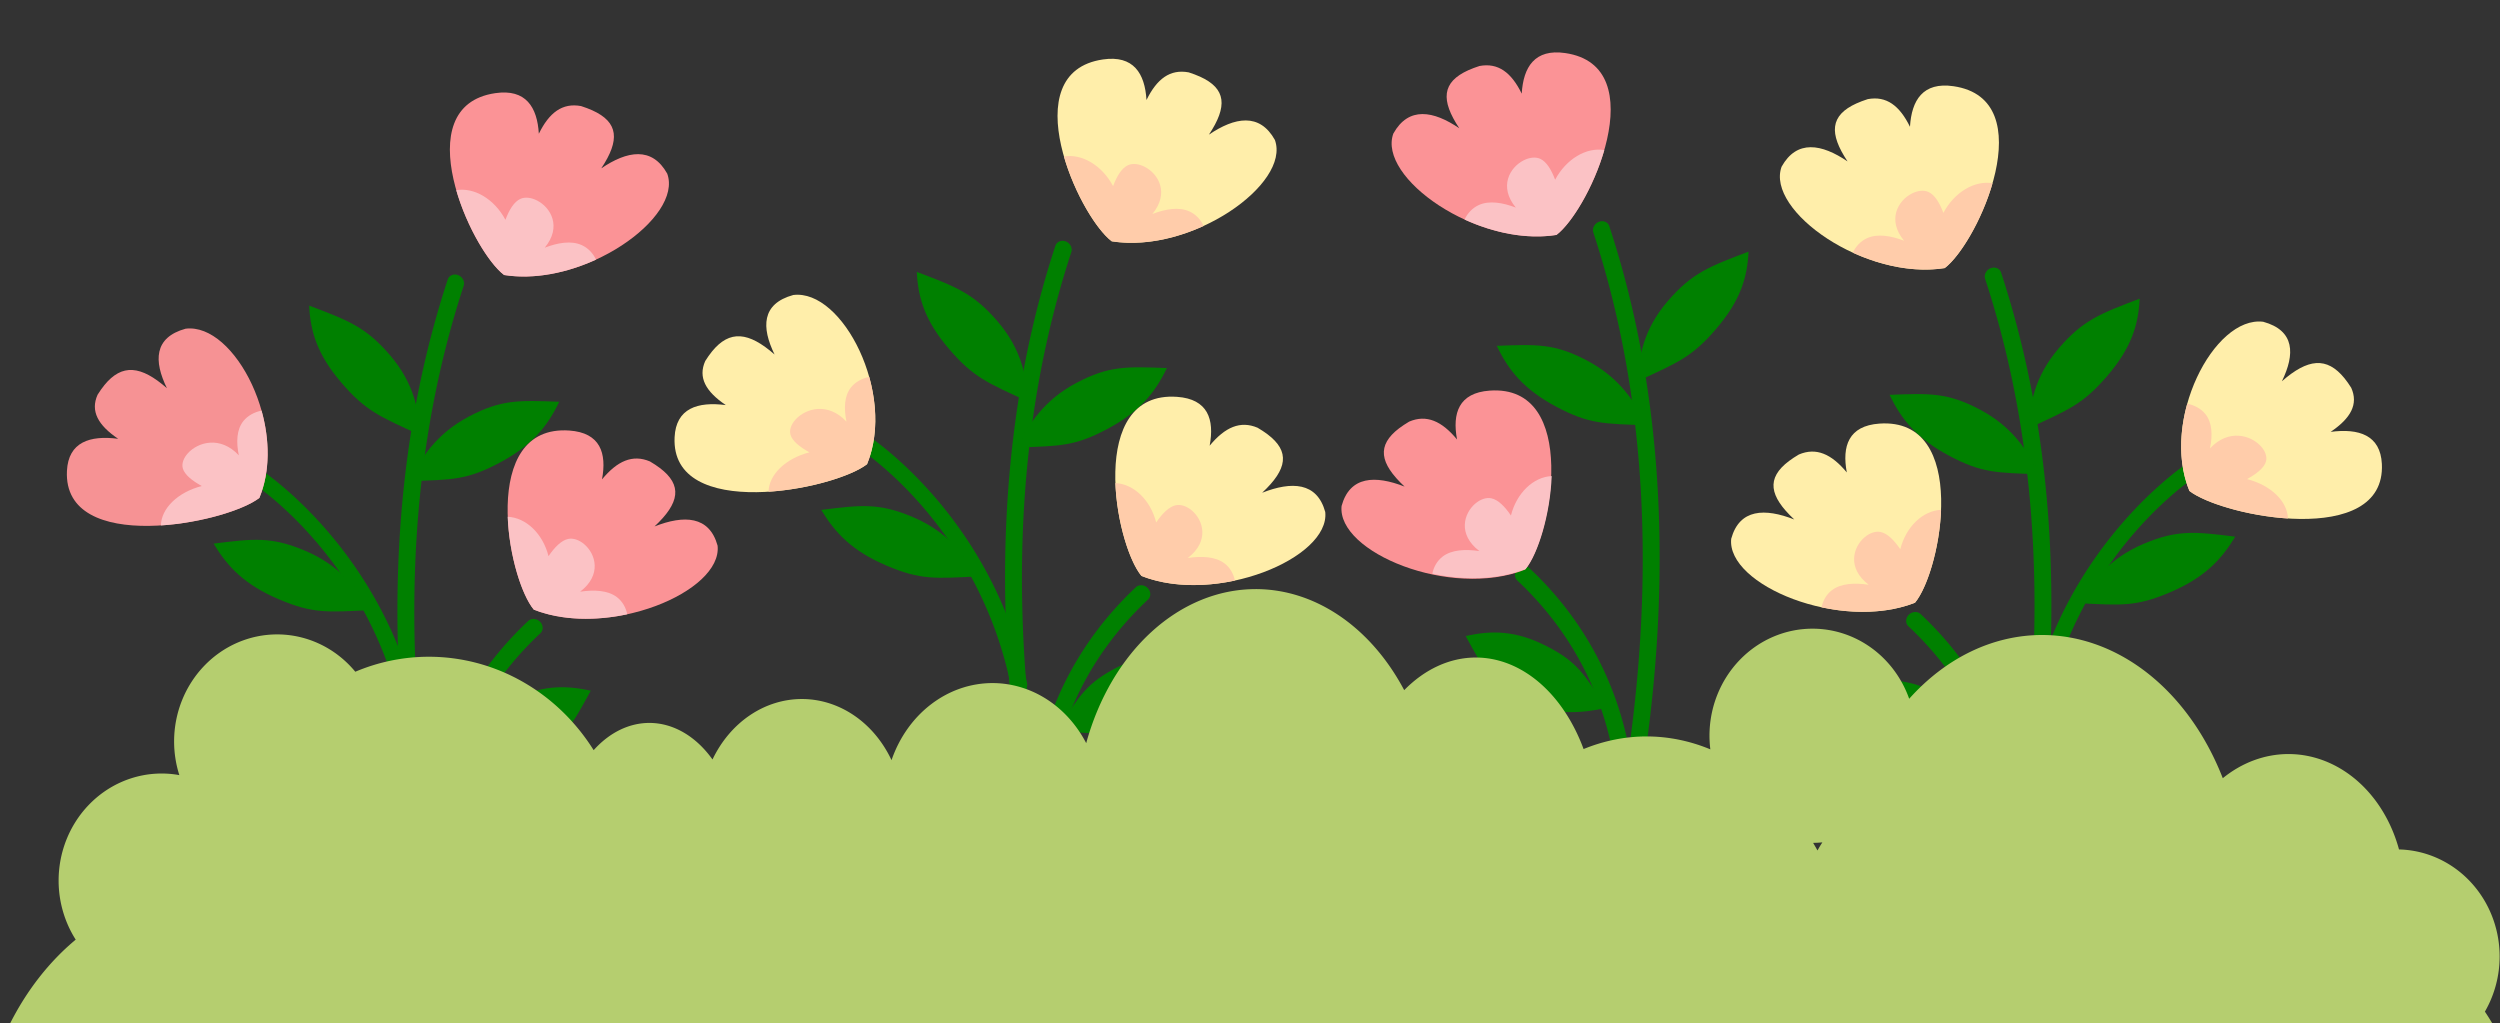 <?xml version="1.0" encoding="UTF-8"?><svg xmlns="http://www.w3.org/2000/svg" xmlns:xlink="http://www.w3.org/1999/xlink" height="103.2" preserveAspectRatio="xMidYMid meet" version="1.0" viewBox="-1.0 -5.4 252.2 103.2" width="252.2" zoomAndPan="magnify"><rect x="-1.0" y="-5.4" width="252.2" height="103.2" fill="#333333" stroke="none"/><g><g stroke-width=".334"><g><g><g color="#000" fill="#008000" id="change1_2" stroke-linecap="round" stroke-width=".071"><path d="m-1470.9-3269.1a0.297 0.345 70.276 0 1 0.25 0.184c3.187 8.861 2.202 18.229 0.115 25.923l-0.634-0.237c2.039-7.586 2.986-16.784-0.131-25.452a0.297 0.345 70.276 0 1 0.224-0.397 0.297 0.345 70.276 0 1 0.176-0.021z" fill="inherit" transform="matrix(2.478 0 0 2.713 3805.618 8885.991)"/><path d="m-1473.9-3256.2c4.82 4.13 4.26 9.331 4.26 9.331a0.297 0.345 70.276 0 1-0.372 0.302 0.297 0.345 70.276 0 1-0.306-0.304s0.549-4.908-4.078-8.873a0.297 0.345 70.276 0 1 0.014-0.428 0.297 0.345 70.276 0 1 0.481-0.028z" fill="inherit" transform="matrix(2.478 0 0 2.713 3805.618 8885.991)"/><path d="m-1466.3-3265.1c0.991-1.055 1.266-1.907 1.319-2.872-1.584 0.55-2.302 0.789-3.293 1.844s-1.175 2.079-1.235 2.977c1.65-0.696 2.219-0.894 3.21-1.949z" fill="inherit" transform="matrix(2.478 0 0 2.713 3805.618 8885.991)"/><path d="m-1473.2-3253.3c-1.254-0.586-2.222-0.596-3.297-0.379 0.743 1.245 1.07 1.813 2.323 2.398 1.254 0.586 2.406 0.469 3.406 0.277-0.912-1.264-1.179-1.711-2.433-2.297z" fill="inherit" transform="matrix(2.478 0 0 2.713 3805.618 8885.991)"/><path d="m-1472.8-3262.2c-1.335-0.647-1.955-1.363-2.433-2.269 1.625-0.056 2.357-0.092 3.692 0.555 1.335 0.647 1.953 1.562 2.407 2.4-1.748-0.06-2.332-0.04-3.666-0.686z" fill="inherit" transform="matrix(2.478 0 0 2.713 3805.618 8885.991)"/></g><g><g id="change2_4"><path d="m-4879.8-8506.9c-2.318 0.039-4.831 0.247-7.547 0.621-11.441 3.173-15.818 12.784-15.215 28.33-8.925-15.41-20.839-23.151-36.529-11.922-45.95 32.884 33.074 99.955 59.795 105.76 48.299-14.872 82.615-84.461 60.437-106.16-16.823-12.04-29.304-2.266-38.414 15.383 1.946-22.039-4.178-32.327-22.531-32.018z" fill="#fb9396" transform="matrix(-.144 .068 .073 .135 65.433 1481.944)"/></g><g id="change3_5"><path d="m-4883.4-8437.7c-4.112-0.137-7.819 1.133-9.807 3.725-2.66 3.47-2.939 9.656-2.018 16.66-12.417-9.265-27.328-10.677-36.385-3.811 17.122 19.049 40.129 34.42 52.301 37.066 18.347-5.649 34.665-19.201 46.646-35.018-3.503-2.911-7.908-4.71-12.356-4.629-7.226 0.131-14.01 5.211-19.854 11.92 3.302-17.318-8.755-25.589-18.529-25.914z" fill="#fbc2c5" transform="matrix(-.144 .068 .073 .135 65.433 1481.944)"/></g></g></g><g id="change2_2"><path d="m-1479.2-3241.3c0.117-0.081 0.252-0.162 0.403-0.244 0.705-0.274 1.327-0.021 1.948 0.665-0.2-0.977 0.071-1.734 1.326-1.817 3.675-0.241 2.537 5.451 1.445 6.656-3.038 1.094-7.67-0.648-7.471-2.368 0.336-1.116 1.37-1.146 2.565-0.719-1.021-0.871-1.146-1.53-0.216-2.174z" fill="#fb9396" transform="matrix(2.478 0 0 2.713 3805.618 8831.44)"/></g><g id="change3_3"><path d="m-1476.1-3238.5c0.2-0.153 0.438-0.232 0.646-0.192 0.278 0.053 0.552 0.307 0.799 0.639 0.232-0.84 0.918-1.434 1.659-1.465-0.057 1.426-0.563 2.906-1.06 3.455-1.154 0.416-2.538 0.421-3.799 0.175 0.053-0.25 0.198-0.484 0.423-0.64 0.367-0.253 0.919-0.279 1.492-0.202-0.891-0.621-0.635-1.406-0.16-1.77z" fill="#fbc2c5" transform="matrix(2.478 0 0 2.713 3805.618 8831.44)"/></g></g><g><g color="#000" fill="#008000" id="change1_3" stroke-linecap="round" stroke-width=".11"><path d="m-899.9-3433a0.521 0.471 36.747 0 0-0.37 0.297c-4.716 14.306-3.259 29.432-0.17 41.854l0.938-0.383c-3.018-12.248-4.419-27.099 0.194-41.094a0.521 0.471 36.747 0 0-0.332-0.64 0.521 0.471 36.747 0 0-0.261-0.034z" fill="inherit" transform="matrix(1.674 0 0 1.68 1551.218 5789.74)"/><path d="m-895.42-3412.2c-7.133 6.669-6.305 15.066-6.305 15.066a0.521 0.471 36.747 0 0 0.55 0.488 0.521 0.471 36.747 0 0 0.453-0.491s-0.812-7.925 6.035-14.326a0.521 0.471 36.747 0 0-0.021-0.692 0.521 0.471 36.747 0 0-0.712-0.045z" fill="inherit" transform="matrix(1.674 0 0 1.68 1551.218 5789.74)"/><path d="m-911.97-3421.4a0.521 0.471 36.747 0 0-0.303 0.203 0.521 0.471 36.747 0 0 0.191 0.682s7.105 4.523 9.12 14.175a0.521 0.471 36.747 0 0 0.595 0.434 0.521 0.471 36.747 0 0 0.392-0.539c-2.098-10.055-9.611-14.874-9.611-14.874a0.521 0.471 36.747 0 0-0.382-0.081z" fill="inherit" transform="matrix(1.674 0 0 1.68 1551.218 5789.74)"/><path d="m-906.67-3426.5c-1.466-1.703-1.874-3.079-1.951-4.637 2.344 0.887 3.407 1.274 4.873 2.977 1.466 1.703 1.739 3.357 1.828 4.806-2.442-1.124-3.284-1.443-4.75-3.146z" fill="inherit" transform="matrix(1.674 0 0 1.68 1551.218 5789.74)"/><path d="m-896.53-3407.4c1.855-0.945 3.289-0.962 4.879-0.612-1.1 2.011-1.583 2.927-3.438 3.872-1.855 0.945-3.56 0.756-5.041 0.448 1.349-2.041 1.745-2.763 3.6-3.708z" fill="inherit" transform="matrix(1.674 0 0 1.68 1551.218 5789.74)"/><path d="m-910.44-3413.5c-2.068-0.874-3.095-1.949-3.939-3.346 2.386-0.292 3.46-0.44 5.528 0.434 2.068 0.874 3.122 2.268 3.922 3.561-2.586 0.121-3.443 0.226-5.511-0.648z" fill="inherit" transform="matrix(1.674 0 0 1.68 1551.218 5789.74)"/><path d="m-897.15-3421.7c1.975-1.044 2.894-2.2 3.6-3.663-2.404-0.091-3.489-0.148-5.463 0.896-1.975 1.044-2.89 2.521-3.562 3.875 2.587-0.096 3.451-0.064 5.426-1.108z" fill="inherit" transform="matrix(1.674 0 0 1.68 1551.218 5789.74)"/></g><g><g><g id="change4_1"><path d="m-4879.8-8506.9c-2.318 0.039-4.831 0.247-7.547 0.621-11.441 3.173-15.818 12.784-15.215 28.33-8.925-15.41-20.839-23.151-36.529-11.922-45.95 32.884 33.074 99.955 59.795 105.76 48.299-14.872 82.615-84.461 60.437-106.16-16.823-12.04-29.304-2.266-38.414 15.383 1.946-22.039-4.178-32.327-22.531-32.018z" fill="#f69294" transform="matrix(.1 -.119 .127 .093 1577.876 243.91)"/></g><g id="change3_2"><path d="m-4883.4-8437.7c-4.112-0.137-7.819 1.133-9.807 3.725-2.66 3.47-2.939 9.656-2.018 16.66-12.417-9.265-27.328-10.677-36.385-3.811 17.122 19.049 40.129 34.42 52.301 37.066 18.347-5.649 34.665-19.201 46.646-35.018-3.503-2.911-7.908-4.71-12.356-4.629-7.226 0.131-14.01 5.211-19.854 11.92 3.302-17.318-8.755-25.589-18.529-25.914z" fill="#fbc2c5" transform="matrix(.1 -.119 .127 .093 1577.876 243.91)"/></g></g><g><g id="change2_1"><path d="m-4879.8-8506.9c-2.318 0.039-4.831 0.247-7.547 0.621-11.441 3.173-15.818 12.784-15.215 28.33-8.925-15.41-20.839-23.151-36.529-11.922-45.95 32.884 33.074 99.955 59.795 105.76 48.299-14.872 82.615-84.461 60.437-106.16-16.823-12.04-29.304-2.266-38.414 15.383 1.946-22.039-4.178-32.327-22.531-32.018z" fill="#fb9396" transform="matrix(.144 .068 -.073 .135 140.437 1485.988)"/></g><g id="change3_1"><path d="m-4883.4-8437.7c-4.112-0.137-7.819 1.133-9.807 3.725-2.66 3.47-2.939 9.656-2.018 16.66-12.417-9.265-27.328-10.677-36.385-3.811 17.122 19.049 40.129 34.42 52.301 37.066 18.347-5.649 34.665-19.201 46.646-35.018-3.503-2.911-7.908-4.71-12.356-4.629-7.226 0.131-14.01 5.211-19.854 11.92 3.302-17.318-8.755-25.589-18.529-25.914z" fill="#fbc2c5" transform="matrix(.144 .068 -.073 .135 140.437 1485.988)"/></g></g><g><g id="change2_3"><path d="m-4879.8-8506.9c-2.318 0.039-4.831 0.247-7.547 0.621-11.441 3.173-15.818 12.784-15.215 28.33-8.925-15.41-20.839-23.151-36.529-11.922-45.95 32.884 33.074 99.955 59.795 105.76 48.299-14.872 82.615-84.461 60.437-106.16-16.823-12.04-29.304-2.266-38.414 15.383 1.946-22.039-4.178-32.327-22.531-32.018z" fill="#fb9396" transform="matrix(.124 .097 -.104 .116 -214.058 1501.95)"/></g><g id="change3_4"><path d="m-4883.4-8437.7c-4.112-0.137-7.819 1.133-9.807 3.725-2.66 3.47-2.939 9.656-2.018 16.66-12.417-9.265-27.328-10.677-36.385-3.811 17.122 19.049 40.129 34.42 52.301 37.066 18.347-5.649 34.665-19.201 46.646-35.018-3.503-2.911-7.908-4.71-12.356-4.629-7.226 0.131-14.01 5.211-19.854 11.92 3.302-17.318-8.755-25.589-18.529-25.914z" fill="#fbc2c5" transform="matrix(.124 .097 -.104 .116 -214.058 1501.95)"/></g></g></g></g><g><g color="#000" fill="#008000" id="change1_4" stroke-linecap="round" stroke-width=".11"><path d="m-899.9-3433a0.521 0.471 36.747 0 0-0.37 0.297c-4.716 14.306-3.259 29.432-0.17 41.854l0.938-0.383c-3.018-12.248-4.419-27.099 0.194-41.094a0.521 0.471 36.747 0 0-0.332-0.64 0.521 0.471 36.747 0 0-0.261-0.034z" fill="inherit" transform="matrix(-1.674 0 0 1.68 -1306.182 5789.04)"/><path d="m-895.42-3412.2c-7.133 6.669-6.305 15.066-6.305 15.066a0.521 0.471 36.747 0 0 0.55 0.488 0.521 0.471 36.747 0 0 0.453-0.491s-0.812-7.925 6.035-14.326a0.521 0.471 36.747 0 0-0.021-0.692 0.521 0.471 36.747 0 0-0.712-0.045z" fill="inherit" transform="matrix(-1.674 0 0 1.68 -1306.182 5789.04)"/><path d="m-911.97-3421.4a0.521 0.471 36.747 0 0-0.303 0.203 0.521 0.471 36.747 0 0 0.191 0.682s7.105 4.523 9.12 14.175a0.521 0.471 36.747 0 0 0.595 0.434 0.521 0.471 36.747 0 0 0.392-0.539c-2.098-10.055-9.611-14.874-9.611-14.874a0.521 0.471 36.747 0 0-0.382-0.081z" fill="inherit" transform="matrix(-1.674 0 0 1.68 -1306.182 5789.04)"/><path d="m-906.67-3426.5c-1.466-1.703-1.874-3.079-1.951-4.637 2.344 0.887 3.407 1.274 4.873 2.977 1.466 1.703 1.739 3.357 1.828 4.806-2.442-1.124-3.284-1.443-4.75-3.146z" fill="inherit" transform="matrix(-1.674 0 0 1.68 -1306.182 5789.04)"/><path d="m-896.53-3407.4c1.855-0.945 3.289-0.962 4.879-0.612-1.1 2.011-1.583 2.927-3.438 3.872-1.855 0.945-3.56 0.756-5.041 0.448 1.349-2.041 1.745-2.763 3.6-3.708z" fill="inherit" transform="matrix(-1.674 0 0 1.68 -1306.182 5789.04)"/><path d="m-910.44-3413.5c-2.068-0.874-3.095-1.949-3.939-3.346 2.386-0.292 3.46-0.44 5.528 0.434 2.068 0.874 3.122 2.268 3.922 3.561-2.586 0.121-3.443 0.226-5.511-0.648z" fill="inherit" transform="matrix(-1.674 0 0 1.68 -1306.182 5789.04)"/><path d="m-897.15-3421.7c1.975-1.044 2.894-2.2 3.6-3.663-2.404-0.091-3.489-0.148-5.463 0.896-1.975 1.044-2.89 2.521-3.562 3.875 2.587-0.096 3.451-0.064 5.426-1.108z" fill="inherit" transform="matrix(-1.674 0 0 1.68 -1306.182 5789.04)"/></g><g><g><g id="change5_1"><path d="m-4879.8-8506.9c-2.318 0.039-4.831 0.247-7.547 0.621-11.441 3.173-15.818 12.784-15.215 28.33-8.925-15.41-20.839-23.151-36.529-11.922-45.95 32.884 33.074 99.955 59.795 105.76 48.299-14.872 82.615-84.461 60.437-106.16-16.823-12.04-29.304-2.266-38.414 15.383 1.946-22.039-4.178-32.327-22.531-32.018z" fill="#fea" transform="matrix(-.1 -.119 -.127 .093 -1332.84 243.21)"/></g><g id="change6_1"><path d="m-4883.4-8437.7c-4.112-0.137-7.819 1.133-9.807 3.725-2.66 3.47-2.939 9.656-2.018 16.66-12.417-9.265-27.328-10.677-36.385-3.811 17.122 19.049 40.129 34.42 52.301 37.066 18.347-5.649 34.665-19.201 46.646-35.018-3.503-2.911-7.908-4.71-12.356-4.629-7.226 0.131-14.01 5.211-19.854 11.92 3.302-17.318-8.755-25.589-18.529-25.914z" fill="#fca" transform="matrix(-.1 -.119 -.127 .093 -1332.84 243.21)"/></g></g><g><g id="change5_5"><path d="m-4879.8-8506.9c-2.318 0.039-4.831 0.247-7.547 0.621-11.441 3.173-15.818 12.784-15.215 28.33-8.925-15.41-20.839-23.151-36.529-11.922-45.95 32.884 33.074 99.955 59.795 105.76 48.299-14.872 82.615-84.461 60.437-106.16-16.823-12.04-29.304-2.266-38.414 15.383 1.946-22.039-4.178-32.327-22.531-32.018z" fill="#fea" transform="matrix(-.144 .068 .073 .135 104.6 1485.288)"/></g><g id="change6_5"><path d="m-4883.4-8437.7c-4.112-0.137-7.819 1.133-9.807 3.725-2.66 3.47-2.939 9.656-2.018 16.66-12.417-9.265-27.328-10.677-36.385-3.811 17.122 19.049 40.129 34.42 52.301 37.066 18.347-5.649 34.665-19.201 46.646-35.018-3.503-2.911-7.908-4.71-12.356-4.629-7.226 0.131-14.01 5.211-19.854 11.92 3.302-17.318-8.755-25.589-18.529-25.914z" fill="#fca" transform="matrix(-.144 .068 .073 .135 104.6 1485.288)"/></g></g><g><g id="change5_2"><path d="m-4879.8-8506.9c-2.318 0.039-4.831 0.247-7.547 0.621-11.441 3.173-15.818 12.784-15.215 28.33-8.925-15.41-20.839-23.151-36.529-11.922-45.95 32.884 33.074 99.955 59.795 105.76 48.299-14.872 82.615-84.461 60.437-106.16-16.823-12.04-29.304-2.266-38.414 15.383 1.946-22.039-4.178-32.327-22.531-32.018z" fill="#fea" transform="matrix(-.124 .097 .104 .116 459.094 1501.25)"/></g><g id="change6_2"><path d="m-4883.4-8437.7c-4.112-0.137-7.819 1.133-9.807 3.725-2.66 3.47-2.939 9.656-2.018 16.66-12.417-9.265-27.328-10.677-36.385-3.811 17.122 19.049 40.129 34.42 52.301 37.066 18.347-5.649 34.665-19.201 46.646-35.018-3.503-2.911-7.908-4.71-12.356-4.629-7.226 0.131-14.01 5.211-19.854 11.92 3.302-17.318-8.755-25.589-18.529-25.914z" fill="#fca" transform="matrix(-.124 .097 .104 .116 459.094 1501.25)"/></g></g></g></g><g><g color="#000" fill="#008000" id="change1_1" stroke-linecap="round" stroke-width=".11"><path d="m-899.9-3433a0.521 0.471 36.747 0 0-0.37 0.297c-4.716 14.306-3.259 29.432-0.17 41.854l0.938-0.383c-3.018-12.248-4.419-27.099 0.194-41.094a0.521 0.471 36.747 0 0-0.332-0.64 0.521 0.471 36.747 0 0-0.261-0.034z" fill="inherit" transform="matrix(1.674 0 0 1.68 1612.518 5786.34)"/><path d="m-895.42-3412.2c-7.133 6.669-6.305 15.066-6.305 15.066a0.521 0.471 36.747 0 0 0.55 0.488 0.521 0.471 36.747 0 0 0.453-0.491s-0.812-7.925 6.035-14.326a0.521 0.471 36.747 0 0-0.021-0.692 0.521 0.471 36.747 0 0-0.712-0.045z" fill="inherit" transform="matrix(1.674 0 0 1.68 1612.518 5786.34)"/><path d="m-911.97-3421.4a0.521 0.471 36.747 0 0-0.303 0.203 0.521 0.471 36.747 0 0 0.191 0.682s7.105 4.523 9.12 14.175a0.521 0.471 36.747 0 0 0.595 0.434 0.521 0.471 36.747 0 0 0.392-0.539c-2.098-10.055-9.611-14.874-9.611-14.874a0.521 0.471 36.747 0 0-0.382-0.081z" fill="inherit" transform="matrix(1.674 0 0 1.68 1612.518 5786.34)"/><path d="m-906.67-3426.5c-1.466-1.703-1.874-3.079-1.951-4.637 2.344 0.887 3.407 1.274 4.873 2.977 1.466 1.703 1.739 3.357 1.828 4.806-2.442-1.124-3.284-1.443-4.75-3.146z" fill="inherit" transform="matrix(1.674 0 0 1.68 1612.518 5786.34)"/><path d="m-896.53-3407.4c1.855-0.945 3.289-0.962 4.879-0.612-1.1 2.011-1.583 2.927-3.438 3.872-1.855 0.945-3.56 0.756-5.041 0.448 1.349-2.041 1.745-2.763 3.6-3.708z" fill="inherit" transform="matrix(1.674 0 0 1.68 1612.518 5786.34)"/><path d="m-910.44-3413.5c-2.068-0.874-3.095-1.949-3.939-3.346 2.386-0.292 3.46-0.44 5.528 0.434 2.068 0.874 3.122 2.268 3.922 3.561-2.586 0.121-3.443 0.226-5.511-0.648z" fill="inherit" transform="matrix(1.674 0 0 1.68 1612.518 5786.34)"/><path d="m-897.15-3421.7c1.975-1.044 2.894-2.2 3.6-3.663-2.404-0.091-3.489-0.148-5.463 0.896-1.975 1.044-2.89 2.521-3.562 3.875 2.587-0.096 3.451-0.064 5.426-1.108z" fill="inherit" transform="matrix(1.674 0 0 1.68 1612.518 5786.34)"/></g><g><g><g id="change5_3"><path d="m-4879.8-8506.9c-2.318 0.039-4.831 0.247-7.547 0.621-11.441 3.173-15.818 12.784-15.215 28.33-8.925-15.41-20.839-23.151-36.529-11.922-45.95 32.884 33.074 99.955 59.795 105.76 48.299-14.872 82.615-84.461 60.437-106.16-16.823-12.04-29.304-2.266-38.414 15.383 1.946-22.039-4.178-32.327-22.531-32.018z" fill="#fea" transform="matrix(.1 -.119 .127 .093 1639.176 240.51)"/></g><g id="change6_3"><path d="m-4883.4-8437.7c-4.112-0.137-7.819 1.133-9.807 3.725-2.66 3.47-2.939 9.656-2.018 16.66-12.417-9.265-27.328-10.677-36.385-3.811 17.122 19.049 40.129 34.42 52.301 37.066 18.347-5.649 34.665-19.201 46.646-35.018-3.503-2.911-7.908-4.71-12.356-4.629-7.226 0.131-14.01 5.211-19.854 11.92 3.302-17.318-8.755-25.589-18.529-25.914z" fill="#fca" transform="matrix(.1 -.119 .127 .093 1639.176 240.51)"/></g></g><g><g id="change5_6"><path d="m-4879.8-8506.9c-2.318 0.039-4.831 0.247-7.547 0.621-11.441 3.173-15.818 12.784-15.215 28.33-8.925-15.41-20.839-23.151-36.529-11.922-45.95 32.884 33.074 99.955 59.795 105.76 48.299-14.872 82.615-84.461 60.437-106.16-16.823-12.04-29.304-2.266-38.414 15.383 1.946-22.039-4.178-32.327-22.531-32.018z" fill="#fea" transform="matrix(.144 .068 -.073 .135 201.737 1482.588)"/></g><g id="change6_6"><path d="m-4883.4-8437.7c-4.112-0.137-7.819 1.133-9.807 3.725-2.66 3.47-2.939 9.656-2.018 16.66-12.417-9.265-27.328-10.677-36.385-3.811 17.122 19.049 40.129 34.42 52.301 37.066 18.347-5.649 34.665-19.201 46.646-35.018-3.503-2.911-7.908-4.71-12.356-4.629-7.226 0.131-14.01 5.211-19.854 11.92 3.302-17.318-8.755-25.589-18.529-25.914z" fill="#fca" transform="matrix(.144 .068 -.073 .135 201.737 1482.588)"/></g></g><g><g id="change5_4"><path d="m-4879.8-8506.9c-2.318 0.039-4.831 0.247-7.547 0.621-11.441 3.173-15.818 12.784-15.215 28.33-8.925-15.41-20.839-23.151-36.529-11.922-45.95 32.884 33.074 99.955 59.795 105.76 48.299-14.872 82.615-84.461 60.437-106.16-16.823-12.04-29.304-2.266-38.414 15.383 1.946-22.039-4.178-32.327-22.531-32.018z" fill="#fea" transform="matrix(.124 .097 -.104 .116 -152.758 1498.55)"/></g><g id="change6_4"><path d="m-4883.4-8437.7c-4.112-0.137-7.819 1.133-9.807 3.725-2.66 3.47-2.939 9.656-2.018 16.66-12.417-9.265-27.328-10.677-36.385-3.811 17.122 19.049 40.129 34.42 52.301 37.066 18.347-5.649 34.665-19.201 46.646-35.018-3.503-2.911-7.908-4.71-12.356-4.629-7.226 0.131-14.01 5.211-19.854 11.92 3.302-17.318-8.755-25.589-18.529-25.914z" fill="#fca" transform="matrix(.124 .097 -.104 .116 -152.758 1498.55)"/></g></g></g></g></g><g id="change7_1"><path d="m35.448 228.79a18.132 23.312 0 0 0-17.09 15.54 10.898 12.062 0 0 0-9.453-6.061 10.898 12.062 0 0 0-10.185 7.775 10.257 11.66 0 0 0-9.047-6.167 10.257 11.66 0 0 0-9.013 6.099 8.975 12.464 0 0 0-6.372-3.687 8.975 12.464 0 0 0-5.617 2.747 19.945 21.038 0 0 0-16.63-9.424 19.945 21.038 0 0 0-7.416 1.513 10.393 10.803 0 0 0-7.886-3.766 10.393 10.803 0 0 0-10.393 10.803 10.393 10.803 0 0 0 0.528 3.392 10.393 10.803 0 0 0-1.786-0.161 10.393 10.803 0 0 0-10.393 10.803 10.393 10.803 0 0 0 1.724 5.955 22.844 28.216 0 0 0-6.637 8.49h250.45a20.852 26.724 0 0 0-0.773-1.228 10.393 10.803 0 0 0 1.486-5.561 10.393 10.803 0 0 0-10.151-10.8 11.72 13.896 0 0 0-11.152-9.623 11.72 13.896 0 0 0-6.625 2.437 20.398 26.155 0 0 0-18.24-14.447 20.398 26.155 0 0 0-13.397 6.433 10.393 10.803 0 0 0-9.753-7.071 10.393 10.803 0 0 0-10.393 10.803 10.393 10.803 0 0 0 0.087 1.37 21.305 27.861 0 0 0-6.435-1.302 21.305 27.861 0 0 0-6.351 1.272 12.239 17.058 0 0 0-10.874-9.232 12.239 17.058 0 0 0-7.223 3.291 18.132 23.312 0 0 0-14.989-10.195zm57.176 25.548a8.613 10.235 0 0 0-0.493 0.819 21.305 27.861 0 0 0-0.443-0.77 10.393 10.803 0 0 0 0.936-0.049z" fill="#b5ce6f" transform="translate(90.218 -174.76)"/></g></g></svg>